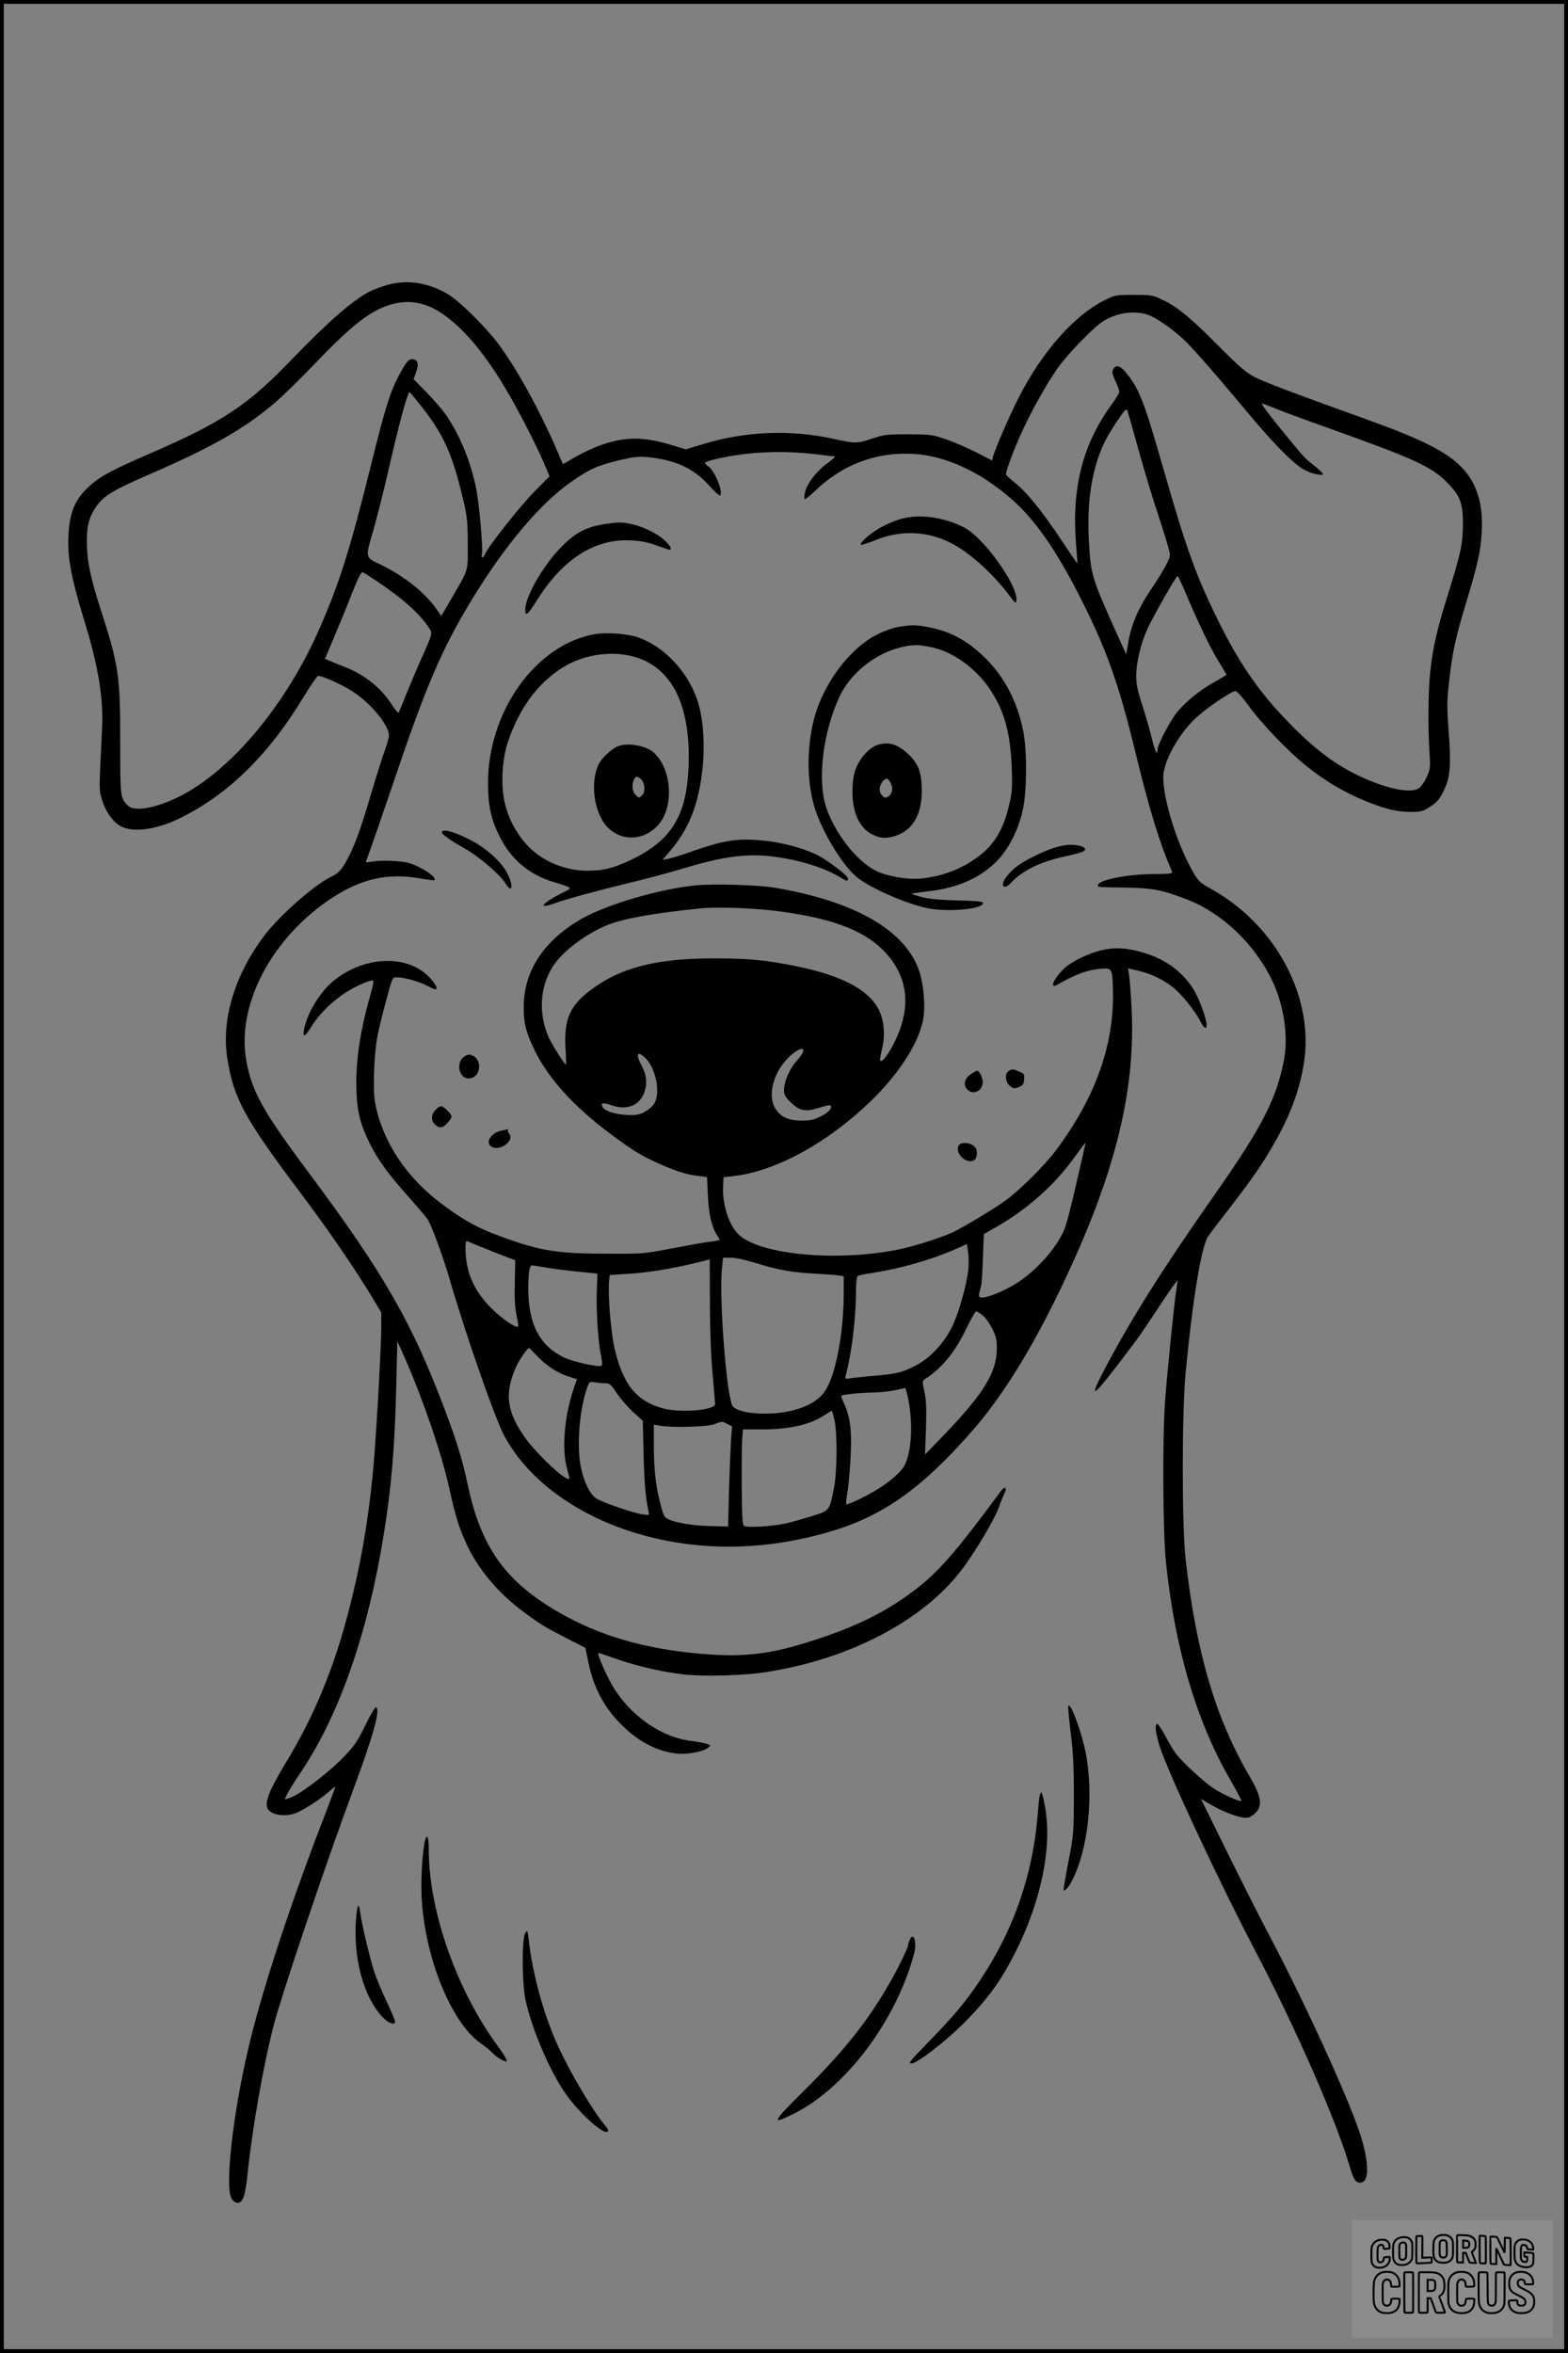 <?xml version="1.0" encoding="UTF-8"?>
<svg xmlns="http://www.w3.org/2000/svg" version="1.0" width="1024pt" height="1536pt" viewBox="0 0 1024 1536" preserveAspectRatio="xMidYMid meet">
  <rect x="0" y="0" width="1024" height="1536" fill="#808080" stroke="none"/>
  <g transform="translate(0.00 0.00) scale(1)">
    <g transform="translate(0,1536) scale(0.1,-0.1)" fill="#000000" stroke="none">
      <path d="M2533 13501 c-39 -11 -91 -30 -115 -42 -114 -58 -271 -195 -521 -454 -280 -291 -451 -404 -919 -606 -247 -107 -323 -148 -394 -212 -84 -77 -120 -150 -133 -272 -17 -164 5 -297 99 -605 94 -306 127 -508 116 -718 -20 -413 -20 -385 2 -458 22 -74 73 -143 121 -168 82 -43 232 -22 384 52 317 155 580 413 808 790 45 73 87 136 95 139 18 7 157 -55 229 -102 118 -78 235 -219 235 -286 0 -14 -14 -63 -31 -109 -16 -46 -57 -174 -89 -284 -68 -229 -107 -335 -155 -421 -38 -69 -53 -84 -111 -113 -110 -56 -327 -248 -426 -377 -193 -254 -283 -547 -244 -800 40 -262 111 -394 477 -880 192 -256 363 -506 477 -696 l52 -87 0 -96 c0 -136 -37 -782 -56 -961 -33 -330 -79 -590 -155 -884 -98 -381 -227 -693 -413 -999 -103 -170 -135 -248 -121 -292 15 -47 116 -65 191 -34 53 22 163 94 213 139 23 21 41 35 41 31 0 -3 -44 -122 -99 -263 -212 -554 -387 -1092 -470 -1448 -102 -436 -154 -908 -108 -978 9 -15 26 -27 37 -27 36 0 52 43 66 183 31 298 101 700 169 967 50 198 346 1074 523 1550 131 353 179 526 147 536 -5 2 -37 -51 -69 -118 -52 -107 -70 -133 -144 -210 -90 -93 -260 -225 -334 -258 -23 -10 -44 -17 -46 -15 -6 5 39 82 109 186 245 367 431 899 533 1529 52 315 75 590 84 990 l7 285 49 -110 c120 -273 241 -627 290 -850 40 -182 64 -259 112 -363 74 -162 207 -321 368 -440 112 -84 140 -101 290 -178 l119 -61 19 -92 c34 -170 107 -305 228 -421 109 -105 225 -163 350 -177 69 -7 171 12 203 37 21 17 21 17 -14 28 -19 6 -60 13 -92 17 -209 24 -427 184 -536 395 -44 84 -83 180 -73 180 4 0 57 -18 117 -39 132 -47 302 -86 445 -102 128 -14 395 -7 535 16 541 85 1013 330 1269 659 87 112 223 339 251 421 9 28 24 64 33 82 21 42 6 56 -22 19 -290 -394 -409 -531 -569 -651 -200 -151 -417 -254 -745 -351 -205 -61 -370 -79 -588 -64 -364 25 -664 103 -923 241 -392 209 -565 437 -656 865 -36 168 -68 272 -147 484 -216 574 -398 892 -888 1550 -303 405 -374 533 -411 733 -67 366 165 807 560 1066 195 127 366 164 580 126 47 -8 86 -13 88 -11 18 18 -75 82 -161 111 -51 16 -185 22 -250 10 -20 -4 -36 -5 -36 -1 0 3 12 36 26 73 14 38 84 241 156 453 207 613 311 858 500 1170 219 362 451 639 656 783 123 86 172 108 322 144 85 20 119 24 177 19 177 -16 301 -72 400 -181 36 -41 70 -72 75 -69 25 16 -34 162 -77 190 -14 9 -23 20 -20 24 3 5 37 16 77 25 203 46 424 56 643 30 66 -8 124 -15 129 -15 4 0 -18 -20 -51 -44 -71 -52 -132 -131 -145 -188 -5 -22 -6 -43 -3 -46 3 -3 31 19 63 49 182 176 402 260 647 246 210 -12 434 -115 639 -293 154 -134 296 -337 456 -655 167 -330 248 -558 355 -1000 93 -382 158 -592 239 -779 5 -13 -13 -15 -126 -16 -171 -1 -358 -39 -358 -73 0 -13 -11 -12 185 -15 172 -3 234 -15 395 -77 233 -90 444 -291 560 -534 74 -156 104 -357 76 -510 -48 -254 -143 -440 -442 -867 -348 -495 -563 -835 -738 -1171 -110 -212 -63 -167 214 203 23 30 93 134 156 230 63 96 114 168 114 160 0 -8 -5 -42 -10 -75 -12 -78 -56 -507 -71 -705 -18 -232 -15 -858 5 -1054 58 -562 198 -1037 416 -1417 45 -77 80 -143 77 -145 -8 -8 -128 45 -182 82 -71 47 -217 184 -254 238 -16 23 -45 74 -66 114 -22 40 -44 71 -49 69 -17 -6 -7 -74 21 -157 66 -193 383 -870 614 -1312 274 -522 534 -1117 623 -1419 28 -95 43 -114 80 -105 51 13 44 150 -16 329 -86 253 -359 848 -588 1282 -50 94 -171 332 -269 531 l-178 361 76 -44 c90 -51 194 -86 233 -78 15 4 39 21 54 38 39 46 28 105 -40 222 -227 386 -352 807 -423 1425 -25 222 -25 953 0 1220 46 481 103 828 148 891 13 19 76 102 140 184 148 192 212 284 288 417 108 188 171 359 197 533 66 431 -187 901 -610 1134 -66 37 -80 50 -110 101 -118 200 -218 542 -196 662 22 112 113 263 215 356 68 63 230 172 253 171 10 0 45 -40 82 -90 87 -122 263 -305 387 -404 120 -95 240 -166 378 -223 133 -54 208 -72 297 -72 64 0 80 4 119 28 58 38 73 56 105 127 35 77 41 160 24 380 -11 150 -11 187 4 320 21 188 41 280 111 511 76 253 94 333 101 449 12 190 -28 326 -127 431 -99 104 -261 186 -629 318 -476 171 -660 241 -725 274 -57 30 -99 65 -230 197 -187 189 -276 262 -371 307 -66 32 -74 33 -189 33 -115 0 -123 -1 -186 -32 -203 -100 -413 -337 -568 -642 -60 -118 -154 -335 -166 -382 l-6 -25 -103 53 c-57 29 -145 67 -197 85 -90 31 -100 32 -249 33 -143 0 -161 -3 -234 -28 -96 -33 -113 -33 -251 -2 -276 61 -568 51 -843 -31 l-123 -37 -87 26 c-176 53 -284 57 -427 15 -70 -20 -175 -69 -248 -115 -21 -13 -40 -23 -41 -21 -1 2 -22 48 -45 103 -114 261 -259 524 -381 686 -82 109 -251 275 -324 318 -128 76 -262 97 -393 62z m235 -129 c166 -52 354 -245 535 -551 82 -138 196 -359 251 -488 l35 -82 -97 -98 c-91 -91 -300 -355 -324 -409 -14 -29 -28 -32 -21 -4 9 36 -18 342 -39 439 -36 172 -104 337 -191 466 -22 33 -80 101 -128 150 l-88 90 17 48 c20 55 10 82 -29 82 -19 0 -32 -14 -67 -75 -69 -122 -100 -216 -194 -595 -139 -561 -208 -783 -338 -1080 -216 -499 -577 -932 -917 -1104 -157 -78 -299 -103 -340 -58 -48 52 -48 52 -48 417 0 433 -9 495 -130 869 -66 208 -87 309 -88 431 -1 110 16 171 67 241 49 66 113 104 366 213 381 166 591 285 785 448 50 41 175 163 279 272 243 253 362 344 499 381 72 19 135 18 205 -3z m4717 -63 c51 -14 152 -81 232 -153 64 -58 196 -208 446 -507 159 -190 279 -311 348 -352 45 -27 129 -47 129 -31 -1 5 -26 29 -57 54 -63 50 -61 48 -171 181 -106 129 -175 219 -171 224 2 2 35 -10 74 -26 38 -17 202 -77 365 -135 562 -201 666 -249 770 -353 87 -88 105 -137 104 -281 -1 -122 -15 -186 -103 -467 -67 -213 -95 -338 -111 -493 -13 -131 -15 -359 -5 -512 7 -111 6 -119 -18 -171 -14 -31 -37 -63 -51 -73 -43 -28 -150 -14 -282 35 -200 76 -351 177 -535 361 -205 205 -335 385 -473 658 -159 315 -224 493 -380 1038 -126 438 -155 514 -243 622 -37 46 -66 53 -83 22 -9 -17 -6 -32 14 -77 14 -30 26 -62 26 -70 0 -8 -26 -52 -59 -96 -183 -255 -254 -542 -223 -907 5 -63 9 -116 8 -117 -2 -2 -49 68 -107 155 -125 188 -229 316 -304 373 -30 23 -55 47 -55 54 0 26 61 186 114 298 63 133 152 292 222 392 62 89 232 265 295 306 87 55 192 73 284 48z m-4735 -599 c146 -184 206 -316 276 -617 25 -103 28 -138 29 -283 0 -187 9 -158 -113 -368 l-60 -103 -30 43 c-77 111 -218 222 -374 296 -94 45 -93 39 -39 224 21 74 60 226 86 338 77 338 136 560 150 560 2 0 36 -41 75 -90z m4686 -289 c36 -130 96 -330 135 -444 38 -114 69 -221 69 -237 0 -32 -36 -97 -134 -244 -74 -111 -120 -220 -138 -331 l-13 -77 -54 119 c-172 380 -178 401 -190 624 -9 173 2 313 33 444 32 131 70 215 149 332 53 79 63 89 70 71 4 -11 37 -127 73 -257z m-4979 -852 c175 -117 286 -217 347 -311 21 -32 20 -36 -46 -183 -27 -60 -72 -166 -100 -235 -27 -69 -52 -128 -55 -133 -2 -4 -22 19 -44 53 -69 108 -175 193 -299 243 -36 14 -81 32 -101 41 l-37 15 52 123 c29 68 82 196 117 285 42 108 68 161 76 158 7 -2 48 -28 90 -56z m5278 -61 c79 -189 163 -366 218 -457 32 -52 57 -95 57 -96 0 -2 -37 -23 -82 -49 -93 -52 -181 -123 -240 -194 -42 -50 -128 -213 -128 -241 0 -50 -16 -21 -37 66 -13 54 -42 153 -63 220 -31 94 -40 138 -40 190 0 88 31 214 75 311 38 82 186 342 195 342 3 0 23 -42 45 -92z"></path>
      <path d="M5920 11981 c-64 -12 -144 -46 -204 -86 -57 -38 -103 -82 -94 -91 4 -3 48 11 100 32 160 64 330 58 481 -17 121 -59 277 -198 387 -344 42 -56 45 -58 48 -34 11 96 -215 412 -342 476 -119 61 -263 85 -376 64z"></path>
      <path d="M3950 11939 c-126 -19 -201 -60 -301 -167 -111 -119 -218 -310 -219 -390 0 -50 17 -37 76 59 131 210 289 339 464 379 92 22 215 16 301 -15 41 -14 82 -28 92 -32 32 -10 18 24 -25 62 -77 67 -211 117 -302 114 -17 -1 -56 -5 -86 -10z"></path>
      <path d="M5875 11269 c-36 -5 -94 -25 -145 -50 -181 -90 -356 -324 -415 -556 -52 -207 -45 -448 19 -616 60 -160 181 -349 263 -414 85 -68 292 -161 443 -198 126 -32 380 -12 380 30 0 10 -39 14 -167 17 -116 3 -189 10 -236 23 -37 10 -66 19 -64 21 2 2 48 8 102 15 192 21 335 82 446 189 83 81 148 206 179 345 27 125 28 391 1 520 -38 184 -119 340 -239 462 -117 118 -230 180 -378 209 -83 15 -100 16 -189 3z m208 -134 c142 -30 290 -137 383 -276 93 -140 132 -282 141 -506 5 -133 3 -163 -16 -245 -37 -160 -96 -260 -201 -339 -108 -81 -238 -131 -378 -144 -83 -9 -224 16 -291 50 -128 64 -273 251 -327 420 -57 177 -19 486 87 714 88 190 301 333 504 340 17 0 60 -6 98 -14z"></path>
      <path d="M5730 10497 c-52 -17 -114 -84 -140 -153 -16 -42 -22 -83 -23 -144 -2 -145 47 -250 137 -291 51 -23 89 -24 150 -3 108 37 166 138 166 292 0 113 -21 173 -80 231 -74 73 -134 92 -210 68z m88 -251 c17 -34 8 -72 -20 -87 -18 -10 -24 -8 -40 12 -21 25 -17 62 10 92 20 22 33 18 50 -17z"></path>
      <path d="M3882 11220 c-385 -69 -696 -506 -695 -975 1 -145 19 -230 73 -340 73 -150 190 -251 347 -300 142 -44 137 -38 58 -77 -129 -66 -157 -106 -44 -65 68 26 317 93 559 151 80 20 206 54 280 76 255 78 411 99 576 80 182 -21 360 -77 466 -146 29 -19 42 -16 33 7 -9 21 -127 110 -187 142 -124 64 -318 107 -477 106 -105 0 -188 -19 -367 -82 -56 -20 -119 -39 -140 -43 l-38 -7 42 48 c65 74 119 162 152 248 86 221 100 547 34 747 -63 187 -219 352 -389 410 -70 24 -206 33 -283 20z m296 -159 c223 -84 332 -324 319 -701 -12 -329 -115 -493 -391 -620 -106 -49 -172 -65 -276 -64 -100 1 -210 34 -293 88 -118 75 -211 215 -243 366 -24 115 -14 280 24 390 75 218 190 375 351 479 149 96 352 120 509 62z"></path>
      <path d="M4025 10484 c-39 -20 -93 -72 -112 -107 -66 -127 -31 -346 69 -431 96 -82 234 -68 320 33 101 118 85 360 -31 467 -54 50 -184 70 -246 38z m151 -202 c35 -23 44 -90 15 -116 -18 -16 -20 -16 -40 5 -23 25 -27 68 -11 100 11 20 19 23 36 11z"></path>
      <path d="M2886 9931 c-8 -13 47 -53 156 -114 89 -51 223 -166 258 -222 44 -72 56 -21 14 62 -39 79 -145 173 -256 227 -98 48 -161 65 -172 47z"></path>
      <path d="M6960 9843 c-57 -7 -130 -33 -220 -79 -87 -45 -128 -77 -168 -128 -43 -56 -18 -91 29 -40 75 81 194 139 355 174 53 11 105 25 116 31 46 24 -29 52 -112 42z"></path>
      <path d="M4538 9580 c-236 -25 -567 -122 -733 -214 -251 -141 -385 -343 -385 -580 0 -108 15 -166 73 -285 87 -179 253 -363 487 -538 166 -124 214 -152 360 -215 80 -34 140 -53 196 -61 l81 -11 6 -121 c5 -120 25 -206 62 -262 8 -12 15 -24 15 -26 0 -3 -26 -8 -57 -12 -32 -3 -143 -23 -248 -43 -186 -36 -194 -37 -430 -36 -291 0 -412 16 -600 79 -217 73 -315 122 -480 246 -232 173 -386 406 -435 657 -16 80 -8 325 15 437 8 44 29 130 45 190 56 208 50 195 85 195 45 0 138 -26 195 -55 58 -29 60 -30 60 -10 0 9 -20 38 -45 64 -141 151 -420 143 -622 -18 -91 -72 -178 -214 -198 -324 -10 -54 7 -46 49 22 50 82 138 168 227 224 70 43 146 77 174 77 8 0 1 -36 -21 -112 -58 -204 -88 -394 -87 -558 1 -173 20 -257 88 -395 52 -106 125 -205 262 -358 55 -62 107 -123 116 -137 26 -41 103 -249 147 -403 105 -359 296 -907 356 -1015 195 -356 632 -620 1154 -696 308 -45 628 -22 951 70 358 102 612 280 947 662 198 226 392 539 584 941 347 725 485 1273 458 1816 -5 94 -12 191 -16 217 l-7 47 64 -15 c84 -20 155 -53 223 -104 58 -44 149 -156 185 -227 23 -46 41 -56 41 -24 0 42 -52 180 -88 237 -82 125 -197 203 -356 244 -137 35 -234 24 -372 -40 -47 -22 -98 -54 -120 -77 -68 -69 -91 -131 -37 -100 115 66 186 93 271 102 84 9 86 6 90 -132 11 -355 -111 -702 -369 -1048 -76 -103 -244 -269 -340 -337 -74 -53 -244 -155 -326 -197 -68 -34 -254 -94 -358 -116 -412 -85 -927 -35 -1057 102 -60 63 -101 194 -96 305 l3 63 60 7 c278 30 620 217 904 492 190 186 319 390 342 545 12 84 0 216 -27 299 -89 268 -418 458 -944 547 -114 19 -401 27 -522 15z m567 -171 c351 -49 551 -129 681 -271 130 -143 160 -315 89 -504 -40 -107 -106 -211 -126 -199 -4 3 0 31 8 63 23 84 20 175 -7 246 -56 145 -238 246 -556 310 -195 39 -299 49 -519 50 -390 1 -628 -60 -827 -214 -128 -99 -165 -188 -155 -372 4 -59 5 -108 3 -108 -9 0 -96 139 -114 181 -67 158 -56 327 29 461 64 99 216 214 362 272 101 40 299 75 597 106 119 12 369 2 535 -21z m101 -970 c-49 -54 -86 -139 -86 -196 0 -29 8 -44 43 -78 56 -57 98 -65 185 -37 36 12 69 19 73 17 20 -13 -8 -47 -60 -72 -45 -23 -70 -28 -126 -28 -87 0 -140 25 -173 81 -49 83 -13 227 80 323 89 91 147 82 64 -10z m-986 9 c65 -70 93 -221 54 -290 -11 -19 -39 -43 -64 -56 -38 -20 -57 -23 -120 -20 -77 4 -147 28 -157 55 -10 25 6 27 58 9 95 -34 175 -8 210 67 28 63 25 124 -11 191 -43 79 -26 103 30 44z m2865 -570 c-96 -423 -120 -519 -145 -568 -64 -127 -190 -260 -316 -336 -78 -46 -172 -84 -210 -84 -25 0 -26 6 -7 75 4 11 9 92 12 180 l6 159 60 34 c215 120 395 278 530 465 39 53 71 97 73 97 1 0 0 -10 -3 -22z m-3910 -671 c61 -24 128 -51 150 -59 l40 -14 -3 -144 c-3 -103 1 -166 11 -215 9 -38 13 -72 11 -75 -13 -12 -107 52 -175 120 -115 114 -169 239 -169 394 0 35 3 47 13 43 6 -3 62 -25 122 -50z m3149 -132 c-10 -99 -62 -284 -105 -373 -52 -108 -143 -206 -237 -255 -86 -45 -121 -54 -262 -67 -63 -5 -135 -13 -159 -16 -43 -7 -44 -6 -38 17 37 135 65 354 67 534 0 65 5 112 12 116 5 4 45 12 87 18 196 31 390 86 551 157 l75 33 7 -52 c5 -29 5 -79 2 -112z m-1374 36 c139 -43 222 -57 385 -66 61 -3 125 -8 143 -11 l32 -5 0 -108 c0 -265 -52 -537 -123 -643 -55 -82 -186 -137 -350 -145 -118 -6 -221 13 -251 46 -39 43 -90 692 -72 894 l8 77 52 0 c32 0 99 -15 176 -39z m-314 -243 c0 -170 6 -346 17 -467 9 -106 17 -199 17 -207 0 -39 -221 -58 -335 -29 -177 46 -266 155 -321 391 -25 109 -46 365 -36 445 l4 36 113 7 c123 7 285 32 440 70 55 13 100 25 100 25 0 1 0 -122 1 -271z m-1071 218 c44 -8 138 -20 209 -27 l128 -13 -4 -100 c-6 -126 7 -340 26 -430 10 -50 11 -69 2 -72 -24 -9 -180 26 -241 54 -160 76 -234 216 -235 448 0 105 8 154 24 154 6 0 47 -7 91 -14z m2851 -311 c18 -14 46 -53 63 -86 26 -51 31 -74 31 -131 0 -156 -86 -296 -348 -568 l-121 -125 6 170 c4 131 2 186 -10 240 -14 64 -14 71 0 80 110 69 197 174 271 327 31 64 61 117 66 118 5 0 24 -11 42 -25z m-2910 -265 c60 -64 134 -113 205 -135 l57 -18 -18 -51 c-64 -186 -83 -402 -47 -532 22 -79 22 -77 -14 -58 -45 23 -192 167 -249 244 -132 179 -150 304 -66 485 20 43 71 115 81 115 3 0 25 -22 51 -50z m449 -180 c27 0 36 -9 73 -64 23 -36 71 -91 106 -123 l64 -58 5 -220 c5 -194 14 -290 33 -374 5 -23 4 -23 -43 -16 -55 8 -247 74 -295 101 -42 24 -83 104 -104 204 -30 143 -9 393 45 534 11 26 15 28 49 22 20 -3 51 -6 67 -6z m1979 -117 c29 -160 18 -332 -27 -419 -23 -45 -105 -115 -195 -167 -79 -46 -180 -93 -186 -86 -2 2 2 42 10 89 7 47 16 153 20 235 7 163 -5 253 -45 336 -12 23 -18 45 -16 48 8 8 130 20 210 21 39 0 99 7 135 14 36 8 68 14 71 15 4 0 14 -38 23 -86z m-483 -130 c18 -99 16 -329 -5 -437 -29 -149 -27 -147 -147 -184 -57 -18 -133 -39 -169 -47 -84 -19 -250 -29 -270 -16 -12 8 -14 53 -16 258 -1 136 1 276 3 310 l5 62 122 0 c182 0 319 31 413 95 21 14 41 26 44 26 4 0 12 -30 20 -67z m-700 -19 l30 -15 -7 -89 c-3 -49 -9 -196 -13 -327 l-6 -238 -114 3 c-120 3 -232 22 -279 46 -24 12 -31 27 -50 103 -31 121 -41 214 -42 376 l0 137 43 -7 c76 -14 308 -7 352 10 51 20 50 20 86 1z"></path>
      <path d="M3027 8459 c-51 -39 -28 -139 32 -139 84 0 97 131 15 154 -13 4 -30 -1 -47 -15z"></path>
      <path d="M6588 8369 c-28 -16 -24 -73 8 -98 23 -18 29 -19 57 -7 27 10 33 18 35 49 3 35 0 39 -32 52 -41 17 -45 18 -68 4z"></path>
      <path d="M6339 8347 c-40 -27 -50 -68 -23 -98 40 -45 111 -4 101 58 -6 34 -23 63 -37 63 -4 0 -22 -10 -41 -23z"></path>
      <path d="M2845 8115 c-30 -29 -32 -68 -5 -95 28 -28 54 -25 84 11 33 39 32 44 -3 80 -36 35 -45 36 -76 4z"></path>
      <path d="M3277 7980 c-74 -14 -114 -84 -62 -108 57 -26 148 46 110 88 -8 9 -12 20 -8 23 3 4 4 6 2 6 -2 -1 -21 -5 -42 -9z"></path>
      <path d="M6260 7881 c-28 -54 65 -132 108 -89 13 13 16 57 4 74 -23 35 -95 45 -112 15z"></path>
      <path d="M6977 4224 c-3 -5 4 -86 16 -179 16 -132 20 -224 20 -415 -1 -237 -2 -251 -36 -425 -19 -99 -33 -182 -31 -184 8 -9 37 25 58 68 101 201 138 538 90 811 -25 138 -101 349 -117 324z"></path>
      <path d="M6786 3613 c-3 -27 -8 -79 -11 -118 -34 -384 -157 -734 -370 -1055 -96 -145 -173 -237 -340 -408 -125 -129 -135 -142 -113 -142 37 0 220 141 343 264 158 159 242 275 338 466 167 331 239 685 192 944 -9 53 -21 96 -25 96 -4 0 -11 -21 -14 -47z"></path>
      <path d="M2776 3346 c-17 -67 -28 -245 -23 -361 17 -392 191 -827 387 -964 30 -21 64 -48 74 -60 28 -30 84 -64 95 -56 6 3 -19 45 -54 93 -272 367 -455 887 -455 1289 0 80 -11 108 -24 59z"></path>
      <path d="M2327 2853 c-26 -266 47 -537 179 -668 35 -35 74 -46 74 -21 0 7 -25 66 -55 131 -31 64 -67 151 -81 193 -29 91 -83 317 -91 384 -3 26 -9 48 -13 48 -4 0 -10 -30 -13 -67z"></path>
      <path d="M3430 2740 c-24 -39 -21 -340 4 -445 43 -186 149 -437 248 -585 82 -125 248 -280 283 -266 13 5 9 14 -23 53 -75 92 -218 333 -295 501 -92 196 -168 469 -194 697 -8 68 -9 69 -23 45z"></path>
      <path d="M5940 2694 c-6 -14 -10 -29 -10 -33 0 -16 -70 -160 -121 -247 -143 -249 -297 -443 -558 -701 -212 -211 -219 -227 -63 -149 338 170 668 611 782 1045 20 75 -6 148 -30 85z"></path>
    </g>
  </g>
  <rect x="0.0" y="0.0" width="1024.0" height="1536.0" fill="none" stroke="black" stroke-width="5"></rect>
  <g transform="translate(882.93 1449.20) scale(0.128)" opacity="1.0">
    <rect x="0" y="0" width="1024.0" height="600.0" fill="white" fill-opacity="0.1"></rect>
    <g transform="translate(0,650) scale(0.1,-0.1)" stroke="none">
      <path fill="none" stroke="#000000" stroke-width="100" d="M4491 5720 c-164 -43 -269 -147 -319 -315 -19 -65 -29 -577 -13 -693 25 -190 116 -310 276 -367 63 -23 284 -32 370 -16 122 22 249 110 294 205 51 104 56 150 56 496 0 341 -4 385 -48 478 -46 100 -156 184 -282 217 -83 21 -241 19 -334 -5z m270 -273 c19 -12 43 -40 54 -62 18 -37 20 -64 23 -320 5 -339 -1 -384 -56 -436 -87 -82 -235 -56 -289 51 -22 43 -23 53 -23 335 0 314 7 370 52 412 34 32 66 42 139 42 53 1 73 -4 100 -22z"></path>
      <path fill="none" stroke="#000000" stroke-width="100" d="M5367 5723 c-4 -3 -7 -311 -7 -683 0 -618 1 -679 17 -691 12 -10 51 -14 152 -14 l136 0 3 248 2 248 67 -3 67 -3 34 -85 c18 -47 58 -152 89 -235 30 -82 63 -158 73 -168 14 -15 40 -19 165 -24 l148 -6 -5 34 c-4 19 -49 143 -102 276 -53 133 -96 246 -96 251 0 6 15 19 33 31 53 33 104 92 134 156 27 57 28 67 27 195 0 115 -4 144 -23 193 -31 80 -76 135 -148 183 -83 56 -166 82 -303 94 -129 11 -453 14 -463 3z m541 -300 c55 -27 77 -73 77 -163 0 -61 -4 -82 -23 -111 -34 -55 -73 -69 -191 -69 l-101 0 0 187 0 186 101 -6 c66 -4 114 -12 137 -24z"></path>
      <path fill="none" stroke="#000000" stroke-width="100" d="M6514 5685 c-4 -9 -5 -320 -2 -690 3 -511 7 -678 16 -687 19 -19 273 -30 291 -13 11 11 13 126 12 675 -1 364 -6 672 -11 685 -11 28 -27 31 -187 40 -99 6 -114 5 -119 -10z"></path>
      <path fill="none" stroke="#000000" stroke-width="100" d="M3355 5683 c-27 -3 -55 -9 -62 -15 -10 -8 -13 -150 -13 -683 0 -592 2 -674 15 -685 12 -10 52 -11 173 -6 362 15 578 29 590 38 8 7 12 46 12 129 0 108 -2 119 -20 129 -11 6 -24 9 -28 7 -4 -3 -103 -8 -221 -12 l-214 -7 5 545 c4 384 2 549 -5 556 -11 11 -120 12 -232 4z"></path>
      <path fill="none" stroke="#000000" stroke-width="100" d="M7067 5654 c-4 -4 -7 -310 -7 -680 0 -625 1 -673 18 -692 15 -18 31 -21 152 -24 l134 -3 -3 400 c-2 277 1 397 8 390 11 -11 153 -311 251 -530 96 -215 128 -281 142 -292 7 -6 82 -14 165 -17 l153 -7 11 28 c14 34 3 1333 -11 1347 -5 5 -70 11 -144 14 l-136 5 -1 -54 c-1 -30 -5 -200 -8 -379 l-6 -325 -73 150 c-40 83 -123 256 -184 385 -61 129 -117 242 -125 252 -11 12 -40 18 -121 22 -59 4 -130 9 -157 12 -28 3 -54 2 -58 -2z"></path>
      <path fill="none" stroke="#000000" stroke-width="100" d="M2507 5614 c-220 -49 -342 -159 -394 -357 -24 -91 -24 -641 0 -740 57 -233 232 -339 510 -310 56 6 127 21 158 33 76 29 187 114 226 174 64 95 67 114 71 505 2 232 -1 371 -8 404 -27 126 -116 235 -228 278 -74 29 -236 35 -335 13z m191 -281 c15 -11 36 -35 47 -54 19 -32 20 -52 20 -349 0 -309 0 -316 -23 -362 -31 -62 -75 -89 -155 -95 -53 -4 -67 -2 -97 19 -19 13 -44 41 -55 63 -19 37 -20 60 -20 350 0 337 2 351 60 405 54 51 169 63 223 23z"></path>
      <path fill="none" stroke="#000000" stroke-width="100" d="M8568 5491 c-133 -43 -219 -134 -262 -280 -13 -45 -16 -107 -16 -343 0 -320 9 -395 60 -506 73 -156 258 -255 506 -269 191 -11 324 47 376 165 19 42 22 70 26 288 4 209 3 242 -11 256 -19 18 -186 38 -347 41 l-105 2 -3 -95 c-1 -52 2 -102 7 -109 6 -10 33 -16 75 -19 l66 -4 0 -105 c0 -98 -1 -105 -26 -130 -23 -23 -31 -25 -99 -21 -64 3 -79 7 -112 34 -21 16 -49 52 -63 80 -25 49 -25 51 -25 324 0 303 6 348 56 402 28 29 32 30 99 26 105 -6 152 -50 167 -158 8 -53 9 -54 48 -62 22 -5 90 -10 150 -11 l110 -2 3 43 c4 52 -30 180 -66 245 -53 99 -179 183 -317 212 -96 20 -226 18 -297 -4z"></path>
      <path fill="none" stroke="#000000" stroke-width="100" d="M1390 5484 c-203 -45 -359 -207 -390 -404 -13 -83 -13 -616 0 -694 20 -123 100 -235 203 -281 98 -45 271 -51 387 -13 211 67 340 238 340 451 0 54 -3 69 -17 74 -24 9 -264 -15 -280 -28 -7 -7 -13 -31 -13 -60 0 -56 -13 -95 -43 -128 -31 -34 -95 -61 -144 -61 -35 0 -48 6 -77 35 -52 52 -58 99 -54 423 3 257 5 280 24 323 42 89 120 132 202 109 53 -14 72 -42 81 -120 11 -90 15 -92 150 -79 62 6 125 15 138 20 25 9 25 10 21 107 -3 82 -9 106 -33 155 -33 68 -97 130 -163 160 -60 27 -235 33 -332 11z"></path>
      <path fill="none" stroke="#000000" stroke-width="100" d="M1600 3845 c-239 -44 -424 -235 -476 -495 -22 -109 -33 -831 -15 -1000 31 -300 174 -492 425 -572 45 -15 100 -21 211 -25 181 -6 263 8 380 66 147 73 214 152 266 311 26 78 32 117 37 219 4 98 2 125 -9 132 -22 14 -393 11 -407 -3 -7 -7 -12 -39 -12 -73 0 -169 -84 -275 -217 -275 -68 0 -110 18 -150 64 -65 73 -68 99 -68 606 0 446 1 456 22 515 78 208 337 201 392 -11 6 -23 13 -75 16 -115 3 -41 10 -78 15 -83 10 -10 289 -10 357 0 63 9 67 18 60 147 -12 210 -62 331 -181 445 -86 82 -165 123 -280 146 -94 19 -261 20 -366 1z"></path>
      <path fill="none" stroke="#000000" stroke-width="100" d="M5376 3840 c-151 -39 -268 -118 -350 -237 -106 -157 -118 -245 -114 -863 4 -463 5 -477 27 -550 33 -106 72 -178 131 -243 123 -135 290 -197 526 -197 326 0 528 127 610 384 34 106 48 339 20 349 -29 12 -386 9 -400 -2 -7 -6 -16 -44 -20 -85 -17 -192 -81 -266 -226 -266 -93 1 -163 55 -197 152 -16 48 -18 92 -18 503 0 437 1 452 22 520 26 81 57 119 121 147 78 35 188 8 237 -56 30 -40 55 -133 55 -206 0 -92 6 -95 157 -92 70 1 161 5 201 8 87 8 88 9 78 158 -12 189 -62 314 -170 422 -76 76 -130 109 -241 144 -102 33 -337 38 -449 10z"></path>
      <path fill="none" stroke="#000000" stroke-width="100" d="M8441 3845 c-204 -45 -357 -196 -406 -402 -24 -99 -17 -331 13 -416 47 -137 141 -225 342 -323 334 -162 396 -203 438 -284 19 -37 23 -57 20 -116 -3 -59 -8 -77 -30 -107 -39 -50 -98 -70 -190 -65 -137 7 -187 57 -188 185 0 95 4 94 -223 86 -106 -3 -198 -10 -204 -16 -17 -13 -17 -107 1 -200 44 -226 196 -375 436 -423 103 -20 339 -15 435 10 199 53 340 189 391 377 21 78 28 222 15 311 -16 115 -56 191 -145 276 -85 81 -145 117 -386 235 -250 122 -298 173 -301 319 -3 109 52 167 164 175 115 8 183 -49 194 -164 3 -32 10 -64 16 -70 10 -14 340 -17 387 -4 24 7 25 9 22 92 -5 150 -54 269 -153 369 -69 70 -189 133 -297 155 -90 18 -265 18 -351 0z"></path>
      <path fill="none" stroke="#000000" stroke-width="100" d="M2710 3833 c-14 -2 -29 -9 -35 -14 -7 -7 -9 -354 -7 -1017 3 -910 5 -1008 20 -1019 20 -16 384 -18 413 -3 19 10 19 32 19 1019 0 923 -1 1010 -16 1022 -13 10 -61 14 -193 16 -97 1 -187 -1 -201 -4z"></path>
      <path fill="none" stroke="#000000" stroke-width="100" d="M3455 3833 c-47 -12 -45 32 -45 -1034 0 -987 0 -1009 19 -1019 12 -6 98 -10 210 -10 159 0 192 3 205 16 14 13 16 61 16 370 l0 355 81 -3 82 -3 88 -245 c49 -135 105 -292 124 -350 20 -58 45 -113 57 -122 18 -16 45 -18 229 -18 184 0 210 2 216 16 7 19 16 -7 -153 448 -74 197 -134 362 -134 366 0 4 23 22 50 40 162 104 228 273 217 560 -8 225 -46 336 -153 450 -104 110 -219 160 -413 179 -101 11 -657 13 -696 4z m721 -409 c64 -48 69 -61 72 -231 4 -176 -7 -223 -59 -267 -43 -36 -89 -46 -216 -46 l-113 0 0 286 0 286 144 -4 c127 -3 148 -5 172 -24z"></path>
      <path fill="none" stroke="#000000" stroke-width="100" d="M6510 3834 c-51 -11 -50 7 -50 -683 1 -672 7 -842 35 -951 45 -175 148 -311 289 -380 117 -58 200 -73 376 -68 124 4 156 9 225 32 108 37 176 79 246 153 61 66 117 169 140 258 9 37 13 248 16 831 4 727 3 782 -13 795 -13 11 -57 14 -204 14 -171 0 -190 -2 -209 -19 -21 -19 -21 -19 -21 -746 0 -782 0 -782 -52 -861 -64 -95 -228 -106 -302 -19 -61 73 -60 64 -66 877 -4 562 -8 745 -17 754 -13 13 -341 23 -393 13z"></path>
    </g>
  </g>
</svg>
